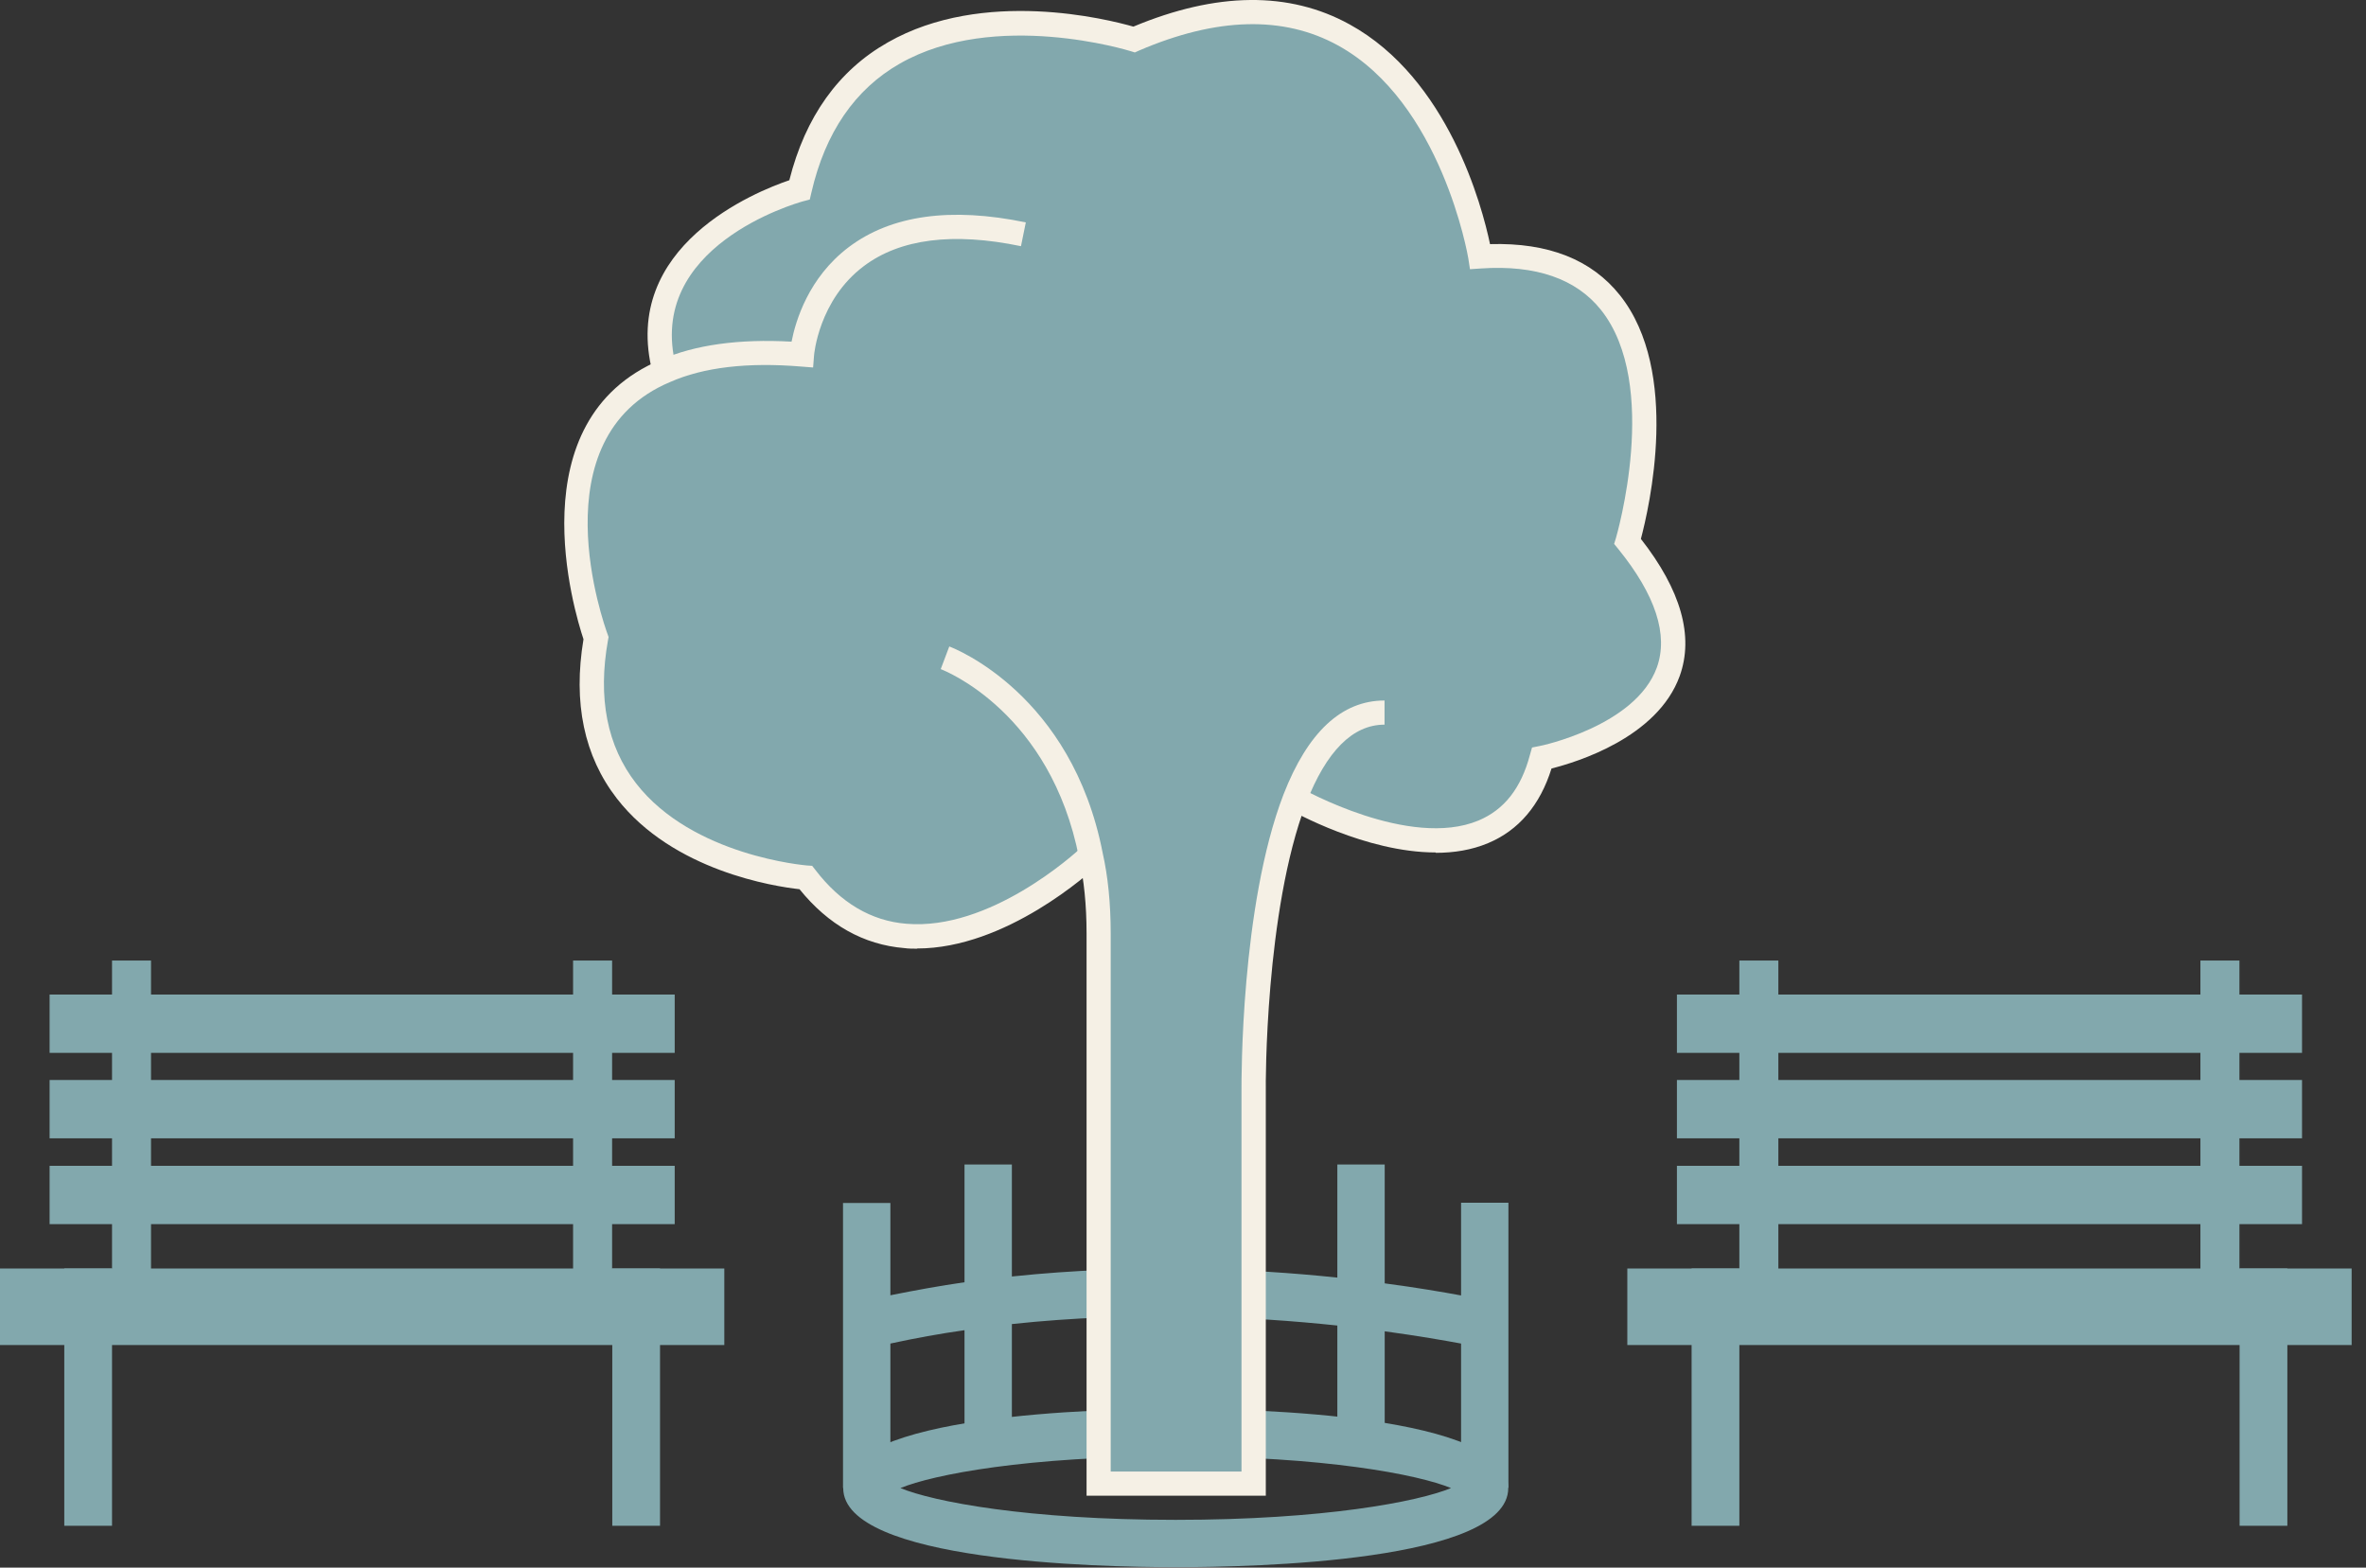 <svg width="83" height="55" viewBox="0 0 83 55" fill="none" xmlns="http://www.w3.org/2000/svg">
<rect x="0" y="0" width="83" height="55" fill="#333333" stroke="none"/>
<path d="M51.255 42.211V45.45C50.623 45.333 49.71 45.176 48.576 45.026V40.856H46.914V44.824C43.884 44.505 39.837 44.329 35.497 44.785V40.856H33.835V44.987C32.975 45.111 32.108 45.268 31.235 45.444V42.205H29.573V52.202H31.235V47.138C32.102 46.949 32.968 46.792 33.835 46.669V50.839H35.497V46.454C39.831 45.991 43.904 46.186 46.914 46.506V50.839H48.576V46.708C49.769 46.871 50.694 47.034 51.255 47.138V52.195H52.916V42.198H51.255V42.211Z" fill="#82A8AD"/>
<path d="M31.587 52.208C32.74 52.684 36.038 53.323 41.245 53.323C46.452 53.323 49.749 52.684 50.903 52.208C49.749 51.733 46.452 51.094 41.245 51.094C36.038 51.094 32.74 51.733 31.587 52.208ZM41.245 54.984C38.508 54.984 29.58 54.782 29.58 52.208C29.58 49.634 38.508 49.425 41.245 49.425C43.982 49.425 52.91 49.628 52.91 52.208C52.91 54.789 43.982 54.984 41.245 54.984Z" fill="#82A8AD"/>
<path d="M45.428 28.018C43.93 31.908 43.982 38.204 43.982 38.204V52.045H38.54V32.749C38.54 31.745 38.456 30.827 38.267 30.012C38.012 30.247 32.076 35.76 28.27 30.794C28.27 30.794 19.511 30.169 20.906 22.394C20.906 22.394 18.221 15.167 23.337 13.023L23.304 12.958C22.098 8.285 28.048 6.649 28.048 6.649C29.971 -1.751 39.779 1.377 39.779 1.377C49.984 -2.996 51.919 8.995 51.919 8.995C60.248 8.448 57.087 18.992 57.087 18.992C61.981 25.027 54.076 26.591 54.076 26.591C52.597 32.117 45.422 28.018 45.422 28.018" fill="#82A8AD"/>
<path d="M44.405 38.204V52.475H38.117V32.749C38.117 31.752 38.025 30.866 37.856 30.11C36.859 25.001 33.157 23.534 33.001 23.476L33.301 22.681C33.477 22.746 37.602 24.355 38.684 29.934C38.866 30.742 38.964 31.693 38.964 32.756V51.628H43.552V38.21C43.552 37.95 43.519 31.798 45.025 27.875C45.878 25.685 47.064 24.577 48.57 24.577V25.424C47.455 25.424 46.53 26.35 45.819 28.181C44.373 31.948 44.399 38.145 44.405 38.21" fill="#F5F0E5"/>
<path d="M32.167 33.284C32.023 33.284 31.874 33.284 31.73 33.264C30.297 33.147 29.058 32.45 28.048 31.198C27.175 31.101 23.617 30.56 21.642 28.018C20.489 26.532 20.098 24.655 20.469 22.427C20.15 21.469 18.11 14.75 23.174 12.625C24.379 12.098 25.924 11.883 27.768 11.987C27.911 11.257 28.361 9.738 29.775 8.67C31.261 7.549 33.353 7.256 35.986 7.803L35.816 8.637C33.431 8.142 31.574 8.376 30.297 9.341C28.72 10.527 28.557 12.449 28.557 12.469L28.524 12.893L28.1 12.86C26.224 12.704 24.679 12.886 23.513 13.401C18.827 15.362 21.206 21.951 21.31 22.238L21.349 22.348L21.329 22.459C20.965 24.486 21.297 26.174 22.314 27.484C24.295 30.038 28.263 30.358 28.302 30.364L28.491 30.377L28.609 30.527C29.488 31.674 30.564 32.313 31.802 32.41C34.715 32.651 37.654 29.999 37.98 29.693L38.586 30.292L38.566 30.305C38.221 30.631 35.288 33.277 32.173 33.277" fill="#F5F0E5"/>
<path d="M50.362 29.908C47.911 29.908 45.35 28.467 45.214 28.389L45.637 27.653C45.676 27.672 49.45 29.797 51.867 28.787C52.767 28.409 53.36 27.659 53.672 26.48L53.744 26.226L54.005 26.174C54.037 26.174 57.38 25.476 58.123 23.417C58.534 22.276 58.078 20.875 56.768 19.259L56.624 19.083L56.69 18.868C56.703 18.816 58.26 13.505 56.162 10.872C55.295 9.784 53.881 9.288 51.952 9.419L51.567 9.445L51.509 9.067C51.502 9.015 50.577 3.593 46.934 1.592C45.025 0.543 42.678 0.602 39.955 1.775L39.811 1.84L39.661 1.794C39.616 1.781 34.91 0.321 31.567 2.231C29.99 3.13 28.948 4.655 28.465 6.753L28.407 7.001L28.159 7.066C27.931 7.131 22.626 8.643 23.715 12.86L22.893 13.075C21.747 8.624 26.536 6.714 27.69 6.323C28.25 4.101 29.41 2.472 31.144 1.488C34.5 -0.428 38.873 0.68 39.759 0.934C42.678 -0.285 45.227 -0.311 47.345 0.856C50.805 2.759 51.991 7.229 52.271 8.565C54.324 8.506 55.836 9.113 56.827 10.357C58.964 13.042 57.85 17.826 57.563 18.907C58.971 20.706 59.427 22.322 58.925 23.717C58.143 25.88 55.308 26.741 54.428 26.962C54.024 28.252 53.275 29.132 52.2 29.582C51.626 29.823 51.001 29.921 50.368 29.921" fill="#F5F0E5"/>
<path d="M82.496 44.505H57.087V47.19H82.496V44.505Z" fill="#82A8AD"/>
<path d="M80.241 44.505H78.566V53.531H80.241V44.505Z" fill="#82A8AD"/>
<path d="M61.017 44.505H59.342V53.531H61.017V44.505Z" fill="#82A8AD"/>
<path d="M80.756 40.902H58.827V42.948H80.756V40.902Z" fill="#82A8AD"/>
<path d="M80.756 37.891H58.827V39.937H80.756V37.891Z" fill="#82A8AD"/>
<path d="M80.756 34.893H58.827V36.939H80.756V34.893Z" fill="#82A8AD"/>
<path d="M62.385 33.7H61.017V45.137H62.385V33.7Z" fill="#82A8AD"/>
<path d="M78.56 33.7H77.191V45.137H78.56V33.7Z" fill="#82A8AD"/>
<path d="M25.409 44.505H0V47.19H25.409V44.505Z" fill="#82A8AD"/>
<path d="M23.154 44.505H21.479V53.531H23.154V44.505Z" fill="#82A8AD"/>
<path d="M3.93 44.505H2.255V53.531H3.93V44.505Z" fill="#82A8AD"/>
<path d="M23.669 40.902H1.74V42.948H23.669V40.902Z" fill="#82A8AD"/>
<path d="M23.669 37.891H1.74V39.937H23.669V37.891Z" fill="#82A8AD"/>
<path d="M23.669 34.893H1.74V36.939H23.669V34.893Z" fill="#82A8AD"/>
<path d="M5.298 33.7H3.93V45.137H5.298V33.7Z" fill="#82A8AD"/>
<path d="M21.473 33.7H20.104V45.137H21.473V33.7Z" fill="#82A8AD"/>
</svg>
